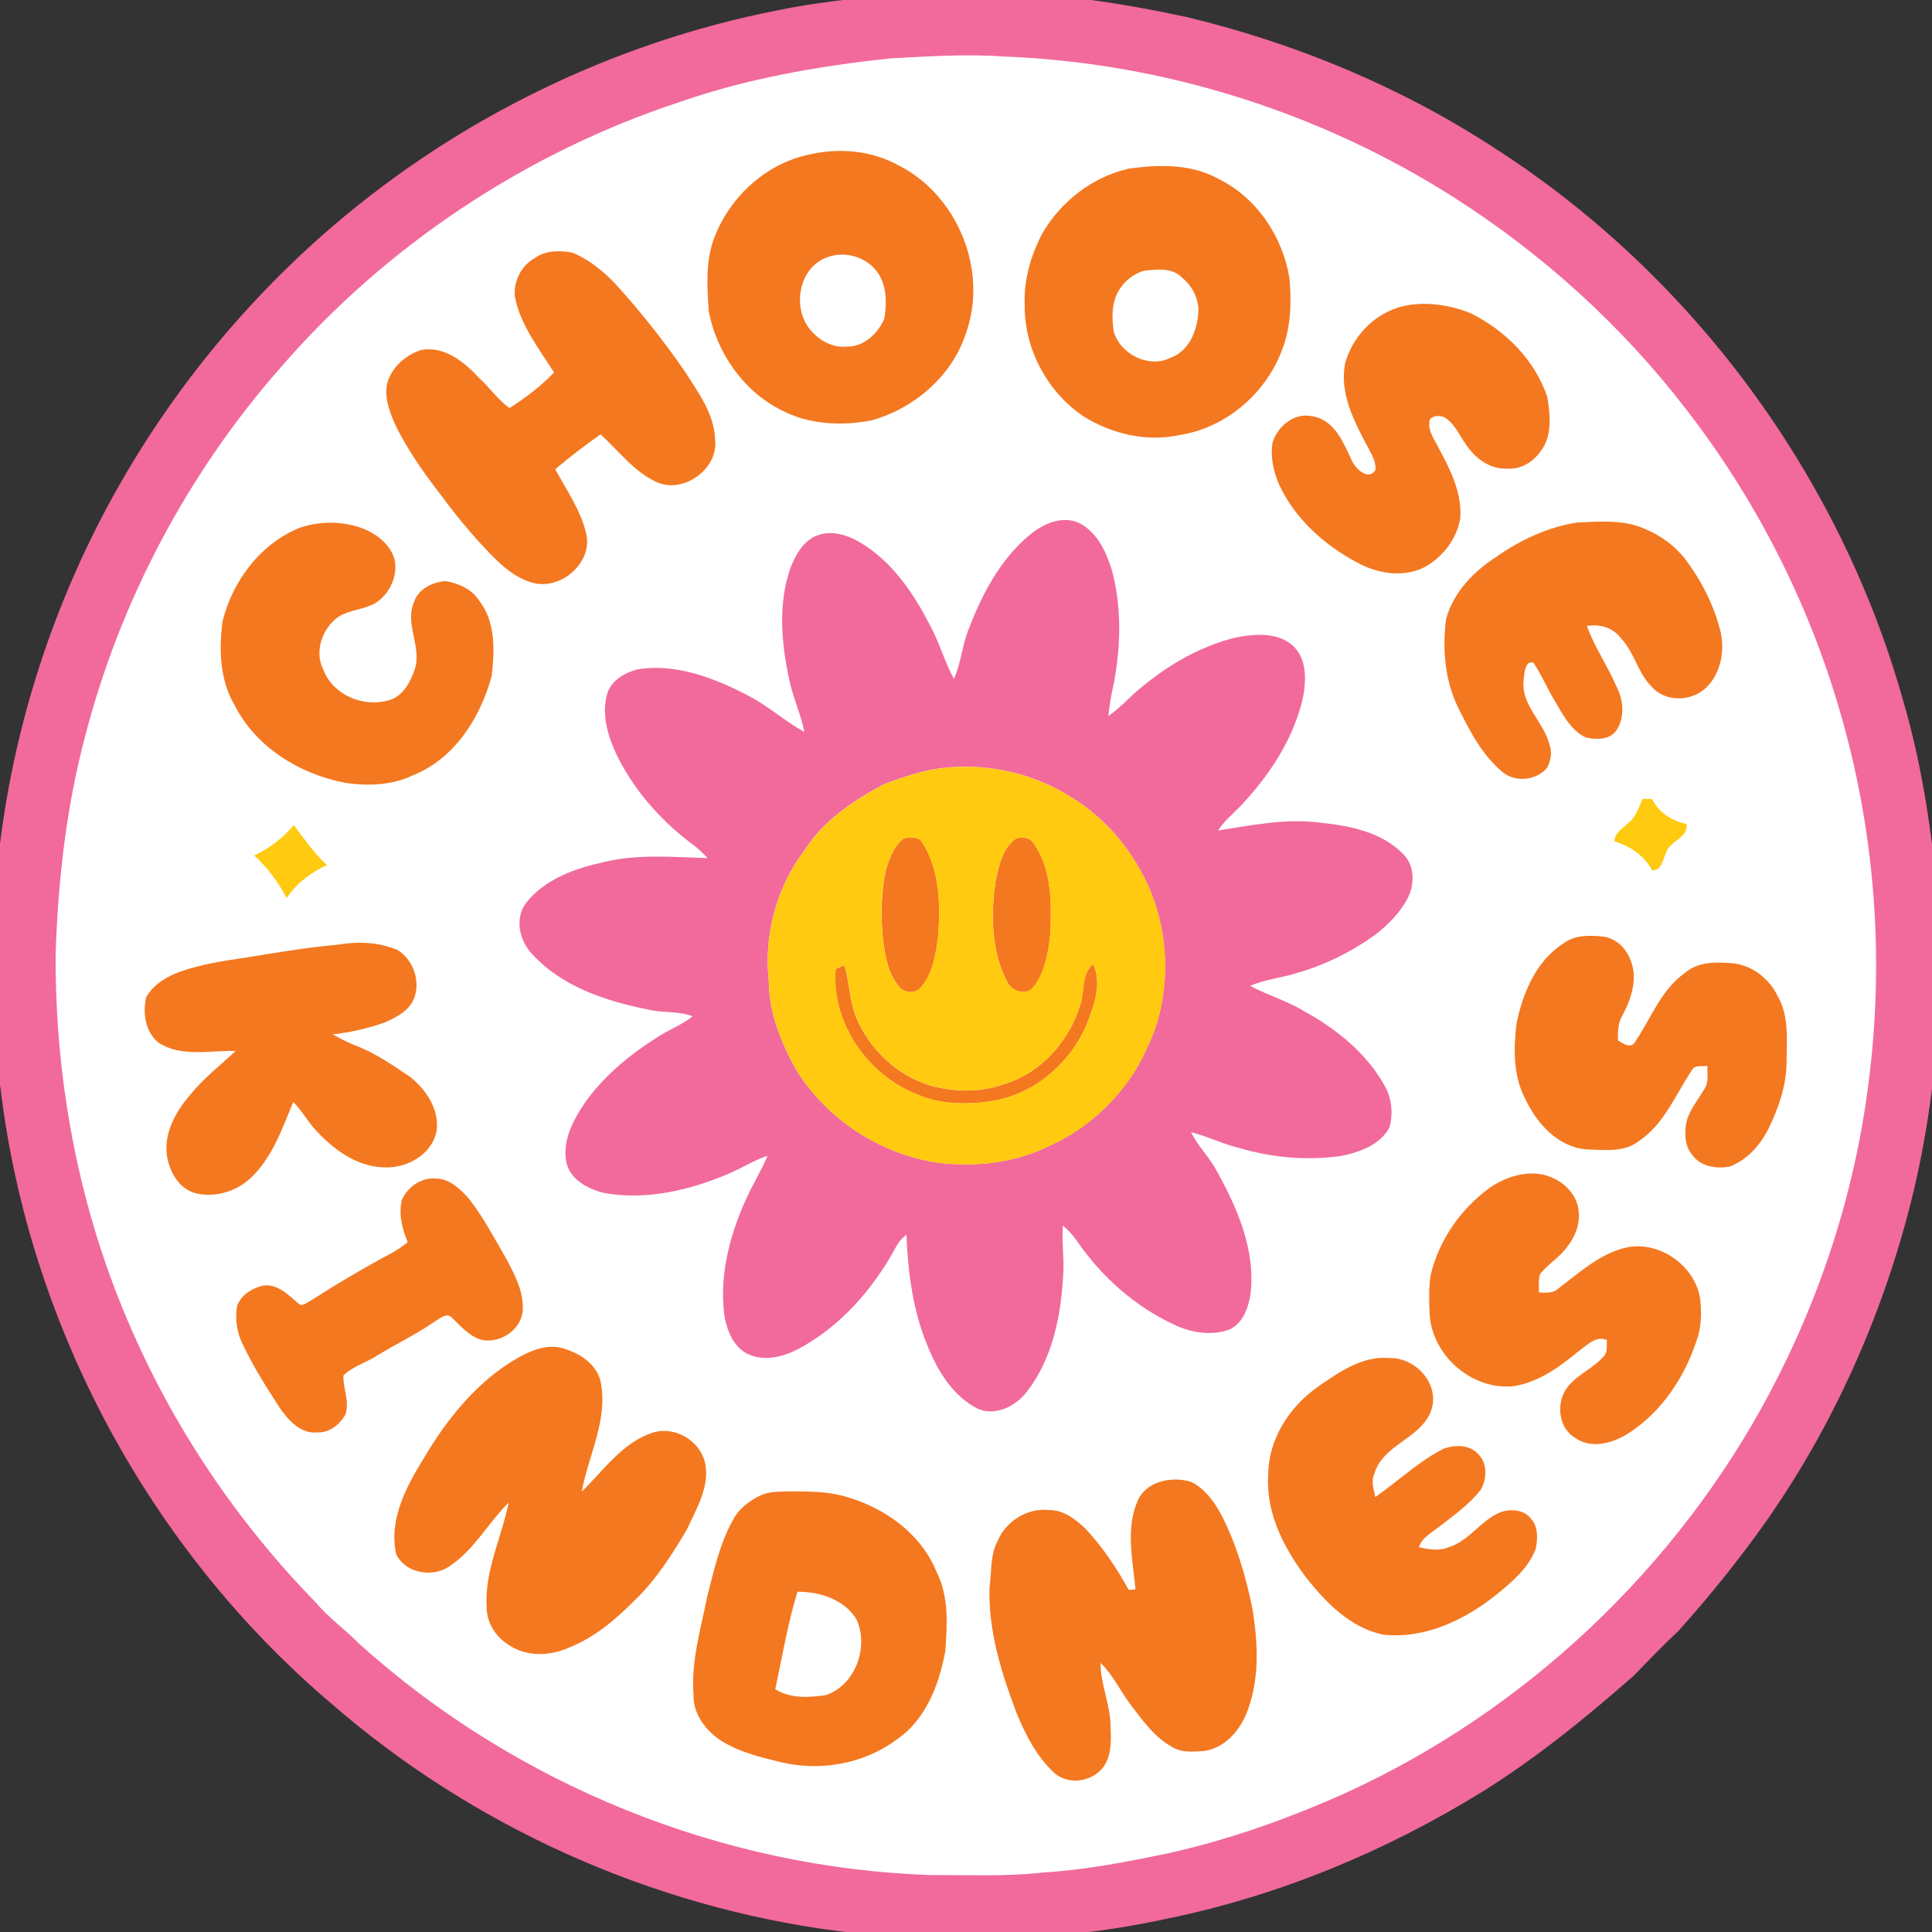 <svg width="122" height="122" viewBox="0 0 122 122" fill="none" xmlns="http://www.w3.org/2000/svg">
<rect x="0" y="0" width="122" height="122" fill="#333333" stroke="none"/>
<g clip-path="url(#clip0_1_532)">
<path d="M28.843 10.769L33.957 8.215L42.141 4.637L51.862 2.082L60.564 1.57H68.748L79.489 4.125L89.21 8.215L104.558 19.968L115.817 36.322L119.399 49.606L120.419 66.984L117.862 78.737L110.19 95.092L103.539 102.755L85.121 115.532L73.349 119.11L56.469 120.134L45.21 118.598L33.957 114.001L16.662 102.129L11.444 93.556L5.818 83.846L2.235 69.027L1.21 57.274L3.773 44.497L7.862 34.275L13.494 25.076L21.678 16.389L28.843 10.769Z" fill="white"/>
<path d="M56.665 0.62C58.361 0.522 60.062 0.56 61.758 0.555C66.098 0.467 70.411 1.132 74.647 2.036C81.506 3.675 88.12 6.431 94.019 10.309C106.167 18.173 115.283 30.547 119.203 44.467C120.446 48.704 121.073 53.099 121.411 57.494C121.487 59.738 121.46 61.977 121.433 64.221C121.155 68.327 120.572 72.422 119.508 76.409C117.54 83.816 114.214 90.89 109.596 97.023C108.233 98.842 106.788 100.601 105.272 102.289C104.313 103.188 103.402 104.136 102.486 105.078C99.542 107.676 96.478 110.159 93.147 112.25C87.133 115.97 80.503 118.737 73.567 120.164C66.823 121.645 59.822 121.792 52.974 120.942C41.437 119.428 30.369 114.462 21.591 106.831C10.283 97.241 2.792 83.309 1.025 68.61C0.682 66.263 0.556 63.888 0.556 61.519C0.414 53.252 2.083 44.974 5.316 37.365C8.958 28.777 14.628 21.065 21.716 14.998C29.557 8.288 39.136 3.632 49.267 1.638C51.704 1.126 54.19 0.903 56.66 0.614L56.665 0.62ZM55.886 2.717C51.371 3.207 46.868 4.007 42.566 5.505C32.714 8.757 23.766 14.704 16.973 22.541C11.008 29.327 6.657 37.529 4.4 46.27C3.195 50.806 2.672 55.49 2.514 60.169C2.459 68.447 4.04 76.758 7.388 84.35C10.218 90.847 14.269 96.81 19.219 101.886C20.037 102.861 21.084 103.602 21.973 104.506C32.016 113.579 45.319 118.993 58.857 119.407C61.229 119.39 63.612 119.51 65.972 119.238C68.71 119.074 71.403 118.541 74.08 117.985C77.929 117.119 81.659 115.796 85.257 114.189C96.903 108.912 106.679 99.67 112.66 88.38C115.921 82.225 118.102 75.499 118.974 68.588C120.032 60.528 119.399 52.244 117.088 44.44C115.054 37.507 111.701 30.961 107.273 25.242C103.162 19.894 98.097 15.297 92.416 11.665C83.796 6.159 73.693 2.967 63.464 2.57C60.929 2.39 58.399 2.57 55.869 2.706L55.886 2.717Z" fill="#F16A9B" stroke="#F16A9B" stroke-width="2" stroke-miterlimit="10"/>
<path d="M65.078 33.735C65.88 33.076 67.008 32.581 68.033 32.978C69.238 33.506 69.833 34.797 70.203 35.979C70.83 38.277 70.781 40.712 70.356 43.037C70.198 43.756 70.056 44.48 69.991 45.216C70.792 44.666 71.414 43.909 72.177 43.32C73.873 41.926 75.83 40.815 77.968 40.27C79.205 40.025 80.71 39.884 81.702 40.826C82.596 41.752 82.482 43.168 82.215 44.328C81.566 46.855 80.067 49.082 78.284 50.95C77.809 51.43 77.286 51.871 76.915 52.443C79.02 52.116 81.152 51.675 83.294 51.942C85.165 52.127 87.209 52.514 88.583 53.908C89.352 54.638 89.346 55.852 88.877 56.745C88.387 57.676 87.618 58.428 86.795 59.065C85.344 60.095 83.731 60.906 82.019 61.407C81.01 61.745 79.925 61.821 78.943 62.257C80.078 62.856 81.326 63.215 82.422 63.896C84.423 65.002 86.282 66.505 87.416 68.525C87.885 69.315 87.978 70.295 87.749 71.178C87.154 72.316 85.808 72.779 84.619 73.007C82.498 73.296 80.323 73.1 78.267 72.496C77.221 72.245 76.255 71.755 75.209 71.493C75.639 72.37 76.359 73.056 76.823 73.922C78.142 76.302 79.314 78.977 78.96 81.76C78.818 82.626 78.458 83.644 77.558 83.982C76.452 84.352 75.219 84.156 74.184 83.666C71.67 82.511 69.538 80.605 67.984 78.334C67.745 77.98 67.445 77.669 67.118 77.397C67.03 78.503 67.232 79.608 67.123 80.719C66.976 83.219 66.425 85.822 64.871 87.848C64.168 88.785 62.908 89.439 61.752 88.965C60.199 88.181 59.228 86.607 58.596 85.044C57.647 82.805 57.336 80.371 57.238 77.969C56.949 78.187 56.715 78.465 56.556 78.786C55.133 81.395 53.089 83.747 50.439 85.169C49.463 85.692 48.22 86.002 47.178 85.479C46.35 85.055 45.963 84.129 45.772 83.263C45.379 80.725 46.028 78.149 47.059 75.84C47.484 74.865 48.056 73.966 48.471 72.986C47.582 73.269 46.802 73.792 45.946 74.146C43.493 75.175 40.778 75.812 38.117 75.328C37.119 75.077 36.018 74.494 35.767 73.416C35.527 72.267 36.007 71.129 36.59 70.165C37.844 68.133 39.742 66.587 41.754 65.345C42.413 64.947 43.138 64.669 43.738 64.174C42.839 63.825 41.846 63.978 40.919 63.749C38.264 63.215 35.494 62.311 33.613 60.258C32.801 59.408 32.474 58.003 33.226 57.012C34.404 55.504 36.328 54.834 38.139 54.436C40.281 53.913 42.501 54.126 44.681 54.185C44.403 53.886 44.114 53.603 43.787 53.358C41.912 51.974 40.303 50.21 39.191 48.157C38.509 46.866 37.948 45.368 38.319 43.892C38.548 42.983 39.458 42.454 40.314 42.258C42.757 41.888 45.145 42.83 47.271 43.941C48.52 44.589 49.572 45.548 50.793 46.223C50.57 45.09 50.068 44.028 49.834 42.901C49.338 40.592 49.12 38.119 49.921 35.848C50.248 35.015 50.75 34.111 51.649 33.795C52.68 33.425 53.787 33.888 54.643 34.459C56.545 35.718 57.821 37.684 58.83 39.688C59.37 40.717 59.675 41.85 60.237 42.868C60.684 41.888 60.749 40.793 61.142 39.797C61.998 37.542 63.17 35.293 65.067 33.74L65.078 33.735ZM58.95 48.576C57.854 48.799 56.78 49.142 55.744 49.562C53.852 50.575 51.998 51.827 50.826 53.663C49.054 55.988 48.231 58.995 48.542 61.897C48.547 63.918 49.316 65.846 50.297 67.583C52.244 70.715 55.619 72.893 59.266 73.427C61.54 73.688 63.911 73.454 65.994 72.479C68.813 71.281 71.174 69.005 72.417 66.2C73.982 62.976 73.927 59.06 72.45 55.814C71.403 53.57 69.729 51.582 67.586 50.308C65.046 48.701 61.905 48.097 58.944 48.576H58.95Z" fill="#F16A9B"/>
<path d="M51.251 9.726C53.094 9.328 55.101 9.524 56.764 10.456C60.482 12.335 62.418 17.122 60.995 21.043C60.128 23.733 57.739 25.792 55.041 26.544C53.143 26.909 51.082 26.816 49.343 25.901C46.939 24.703 45.265 22.279 44.758 19.676C44.654 18.113 44.534 16.468 45.117 14.982C46.121 12.367 48.465 10.243 51.251 9.731V9.726ZM52.216 16.256C50.33 16.937 49.965 19.714 51.366 21.038C51.906 21.61 52.702 21.969 53.498 21.887C54.561 21.898 55.428 21.059 55.837 20.145C56 19.202 56.006 18.135 55.482 17.296C54.801 16.245 53.378 15.798 52.216 16.256Z" fill="#F47820"/>
<path d="M71.239 10.655C73.12 10.389 75.176 10.329 76.893 11.271C79.336 12.447 80.993 14.92 81.424 17.561C81.561 19.053 81.522 20.589 80.993 22.005C79.99 24.794 77.45 27.01 74.5 27.468C72.412 27.931 70.192 27.402 68.399 26.28C66.131 24.739 64.686 22.043 64.708 19.299C64.631 17.703 65.089 16.123 65.831 14.718C66.998 12.725 68.971 11.184 71.234 10.661L71.239 10.655ZM72.226 17.098C71.567 17.294 70.989 17.763 70.64 18.356C70.187 19.135 70.198 20.083 70.329 20.943C70.754 22.375 72.548 23.285 73.927 22.588C75.116 22.158 75.607 20.84 75.677 19.674C75.699 18.852 75.285 18.057 74.653 17.539C74.036 16.886 73.039 17.006 72.232 17.098H72.226Z" fill="#F47820"/>
<path d="M33.788 16.283C34.458 15.809 35.336 15.809 36.11 15.945C37.184 16.359 38.09 17.127 38.88 17.944C40.472 19.703 41.95 21.566 43.291 23.521C44.109 24.817 45.101 26.135 45.156 27.731C45.401 29.626 43.089 31.266 41.383 30.405C39.981 29.73 39.049 28.444 37.92 27.431C36.934 28.123 35.98 28.853 35.063 29.632C35.767 30.944 36.661 32.197 37.01 33.667C37.468 35.497 35.456 37.256 33.695 36.815C32.801 36.597 32.048 36.026 31.394 35.41C30.129 34.168 28.99 32.807 27.937 31.385C26.885 30.035 25.887 28.63 25.097 27.105C24.682 26.228 24.257 25.258 24.437 24.267C24.693 23.222 25.593 22.426 26.591 22.1C28.068 21.827 29.328 22.868 30.26 23.875C30.925 24.474 31.438 25.247 32.174 25.765C33.182 25.128 34.158 24.387 34.987 23.521C34.022 21.996 32.844 20.509 32.506 18.696C32.43 17.743 32.932 16.741 33.788 16.289V16.283Z" fill="#F47820"/>
<path d="M88.18 19.454C89.69 18.964 91.364 19.198 92.825 19.759C95.028 20.832 96.93 22.727 97.71 25.08C97.89 26.208 98.037 27.526 97.29 28.489C96.827 29.165 96.042 29.65 95.202 29.59C94.112 29.666 93.141 28.936 92.569 28.065C92.127 27.466 91.844 26.681 91.146 26.322C90.851 26.24 90.508 26.229 90.295 26.485C90.104 27.133 90.557 27.705 90.829 28.255C91.571 29.633 92.34 31.125 92.209 32.738C92.007 33.979 91.173 35.079 90.115 35.727C88.785 36.495 87.133 36.267 85.819 35.586C83.709 34.486 81.817 32.825 80.792 30.646C80.415 29.802 80.208 28.854 80.361 27.934C80.688 26.888 81.773 26.012 82.913 26.295C84.292 26.54 84.843 27.978 85.372 29.099C85.606 29.606 86.413 30.385 86.855 29.677C86.909 29.11 86.571 28.631 86.331 28.152C85.481 26.556 84.576 24.808 84.941 22.94C85.377 21.355 86.609 19.983 88.185 19.46L88.18 19.454Z" fill="#F47820"/>
<path d="M19.034 33.289C20.375 32.87 21.875 32.908 23.167 33.48C23.974 33.861 24.721 34.509 24.933 35.402C25.108 36.437 24.579 37.537 23.696 38.087C22.992 38.49 22.131 38.501 21.427 38.91C20.364 39.618 19.819 41.121 20.419 42.297C21.018 43.866 22.889 44.666 24.475 44.242C25.397 44.04 25.904 43.109 26.182 42.286C26.672 40.859 25.522 39.4 26.155 37.995C26.427 37.178 27.316 36.758 28.123 36.693C28.935 36.829 29.769 37.183 30.238 37.902C31.312 39.253 31.236 41.088 31.045 42.7C30.336 45.314 28.701 47.912 26.089 48.952C24.759 49.595 23.232 49.644 21.793 49.432C18.909 48.876 16.133 47.177 14.797 44.497C13.871 42.918 13.827 41.012 14.05 39.247C14.688 36.655 16.499 34.259 19.034 33.284V33.289Z" fill="#F47820"/>
<path d="M94.531 35.127C96.047 34.081 97.776 33.27 99.608 32.992C101.041 32.938 102.568 32.791 103.909 33.417C104.891 33.825 105.769 34.473 106.423 35.312C107.442 36.679 108.244 38.226 108.647 39.887C108.925 41.096 108.669 42.485 107.78 43.383C106.875 44.304 105.196 44.375 104.318 43.383C103.43 42.523 103.222 41.221 102.377 40.328C101.876 39.636 101.036 39.386 100.213 39.528C100.676 40.867 101.516 42.033 102.067 43.334C102.519 44.184 102.623 45.311 102.061 46.139C101.625 46.738 100.78 46.711 100.131 46.569C99.16 46.09 98.659 45.072 98.135 44.184C97.677 43.416 97.329 42.588 96.832 41.848C96.303 41.673 96.249 42.556 96.216 42.926C96.02 44.5 97.459 45.551 97.83 46.972C98.032 47.468 97.934 48.029 97.688 48.492C97.018 49.287 95.687 49.429 94.886 48.759C93.588 47.68 92.803 46.145 92.067 44.663C91.233 42.937 91.069 40.954 91.32 39.075C91.784 37.393 93.081 36.053 94.531 35.138V35.127Z" fill="#F47820"/>
<path d="M57.036 52.95C57.467 52.852 58.067 52.792 58.285 53.277C59.348 54.982 59.381 57.089 59.25 59.034C59.103 60.177 58.944 61.435 58.159 62.34C57.816 62.781 57.085 62.726 56.764 62.291C55.989 61.354 55.837 60.085 55.717 58.914C55.641 57.58 55.641 56.224 55.946 54.916C56.164 54.203 56.447 53.446 57.042 52.956L57.036 52.95Z" fill="#F47820"/>
<path d="M64.151 52.954C64.533 52.834 65.018 52.861 65.253 53.237C66.425 54.838 66.392 56.941 66.338 58.83C66.218 60.034 66.032 61.341 65.264 62.321C64.811 62.926 63.879 62.594 63.595 61.995C62.57 60.018 62.559 57.676 62.886 55.525C63.099 54.604 63.328 53.526 64.157 52.954H64.151Z" fill="#F47820"/>
<path d="M98.784 59.529C99.526 59.017 100.469 59.056 101.325 59.154C102.094 59.301 102.71 59.911 102.966 60.641C103.446 61.806 103.004 63.086 102.443 64.137C102.154 64.605 102.17 65.166 102.165 65.695C102.492 65.907 103.015 66.266 103.277 65.754C104.269 64.273 104.913 62.47 106.434 61.408C107.268 60.706 108.407 60.749 109.427 60.826C110.659 60.962 111.733 61.806 112.262 62.912C112.987 64.175 112.824 65.678 112.818 67.078C112.802 68.543 112.322 69.954 111.684 71.255C111.166 72.295 110.332 73.243 109.225 73.668C108.386 73.82 107.361 73.668 106.848 72.911C106.385 72.361 106.374 71.604 106.477 70.928C106.652 70.111 107.219 69.469 107.628 68.766C107.917 68.336 107.802 67.791 107.819 67.307C107.486 67.367 107.028 67.219 106.837 67.579C105.801 69.131 105.087 70.999 103.468 72.072C102.535 72.791 101.287 72.606 100.191 72.584C98.386 72.437 97.045 70.95 96.32 69.403C95.546 67.933 95.567 66.212 95.769 64.611C96.167 62.666 97.029 60.619 98.79 59.535L98.784 59.529Z" fill="#F47820"/>
<path d="M14.536 60.622C16.815 60.274 19.088 59.849 21.389 59.647C22.627 59.435 23.93 59.495 25.097 59.985C26.035 60.551 26.514 61.804 26.209 62.855C25.975 63.754 25.075 64.233 24.279 64.571C23.221 64.947 22.114 65.192 21.002 65.322C21.477 65.567 21.951 65.829 22.453 66.025C23.696 66.493 24.791 67.256 25.882 67.991C26.885 68.775 27.714 70.006 27.583 71.324C27.354 72.854 25.735 73.791 24.273 73.715C22.469 73.688 20.926 72.49 19.781 71.193C19.35 70.665 19.001 70.066 18.516 69.587C17.818 71.281 17.197 73.094 15.833 74.385C14.928 75.234 13.592 75.643 12.371 75.354C11.319 75.093 10.725 74.031 10.55 73.034C10.321 71.607 11.068 70.235 11.968 69.184C12.818 68.122 13.892 67.288 14.879 66.368C13.249 66.314 11.428 66.793 9.978 65.818C9.165 65.126 9.002 63.95 9.236 62.959C9.694 62.153 10.55 61.657 11.401 61.347C12.415 60.998 13.473 60.786 14.525 60.617L14.536 60.622Z" fill="#F47820"/>
<path d="M52.773 61.19C52.953 61.108 53.132 61.027 53.312 60.945C53.667 62.062 53.629 63.271 54.108 64.349C54.97 66.32 56.682 67.927 58.754 68.548C60.286 68.978 61.96 68.989 63.464 68.439C65.787 67.72 67.581 65.672 68.235 63.369C68.513 62.552 68.257 61.468 69.037 60.891C69.571 62.051 69.14 63.336 68.715 64.458C67.745 66.963 65.498 68.995 62.832 69.496C61.224 69.773 59.506 69.784 57.974 69.136C54.823 67.922 52.478 64.61 52.767 61.196L52.773 61.19Z" fill="#F47820"/>
<path d="M94.073 75.002C95.18 74.251 96.663 73.799 97.95 74.338C98.839 74.692 99.602 75.503 99.689 76.484C99.782 77.29 99.471 78.09 98.975 78.717C98.506 79.397 97.748 79.811 97.252 80.459C97.127 80.83 97.187 81.227 97.181 81.614C97.585 81.625 98.043 81.69 98.375 81.391C99.706 80.383 100.998 79.18 102.672 78.782C104.787 78.319 107.066 79.926 107.366 82.061C107.437 82.818 107.448 83.602 107.235 84.343C106.483 86.826 104.978 89.162 102.748 90.562C101.788 91.15 100.485 91.499 99.488 90.813C98.375 90.17 98.239 88.542 98.991 87.578C99.624 86.788 100.616 86.401 101.276 85.644C101.538 85.372 101.434 84.963 101.478 84.62C100.807 84.321 100.251 84.914 99.749 85.274C98.528 86.281 97.181 87.284 95.578 87.534C92.967 87.806 90.453 85.622 90.279 83.019C90.246 82.191 90.208 81.353 90.339 80.53C90.857 78.314 92.242 76.337 94.073 75.002Z" fill="#F47820"/>
<path d="M25.391 75.739C25.751 74.943 26.613 74.344 27.507 74.421C28.401 74.421 29.088 75.107 29.644 75.733C30.527 76.882 31.209 78.173 31.934 79.426C32.495 80.466 33.106 81.593 33.003 82.819C32.866 84.006 31.585 84.834 30.435 84.616C29.633 84.393 29.093 83.739 28.521 83.189C28.215 82.884 27.823 83.233 27.539 83.391C26.356 84.229 25.037 84.85 23.805 85.607C23.118 86.048 22.283 86.272 21.689 86.854C21.645 87.671 22.098 88.504 21.809 89.327C21.466 89.953 20.795 90.487 20.053 90.449C18.985 90.574 18.2 89.67 17.649 88.88C16.809 87.579 15.975 86.266 15.315 84.866C14.945 84.12 14.83 83.26 14.977 82.443C15.234 81.773 15.921 81.348 16.591 81.185C17.518 81.038 18.2 81.767 18.838 82.307C19.078 82.546 19.35 82.263 19.574 82.16C21.275 81.07 23.014 80.041 24.797 79.093C25.135 78.908 25.44 78.674 25.746 78.44C25.397 77.59 25.151 76.648 25.386 75.733L25.391 75.739Z" fill="#F47820"/>
<path d="M32.763 85.708C33.608 85.24 34.617 84.853 35.587 85.152C36.596 85.452 37.637 86.111 37.915 87.189C38.438 89.613 37.157 91.868 36.737 94.188C38.122 92.848 39.289 91.105 41.203 90.473C42.615 90.021 44.207 90.969 44.529 92.396C44.823 93.883 43.989 95.244 43.395 96.546C42.446 98.158 41.426 99.77 40.063 101.072C38.864 102.281 37.523 103.413 35.92 104.045C34.709 104.595 33.172 104.633 32.065 103.827C31.258 103.326 30.718 102.4 30.729 101.453C30.598 99.171 31.683 97.074 32.119 94.885C30.838 96.154 29.966 97.831 28.439 98.866C27.381 99.65 25.62 99.378 25.02 98.152C24.53 95.969 25.658 93.861 26.776 92.058C28.27 89.542 30.178 87.167 32.763 85.708Z" fill="#F47820"/>
<path d="M83.322 87.494C84.625 86.612 86.048 85.61 87.705 85.757C89.335 85.691 90.884 87.314 90.41 88.959C89.843 90.827 87.356 91.154 86.795 93.038C86.56 93.523 86.746 94.04 86.844 94.536C88.299 93.523 89.597 92.265 91.2 91.464C91.893 91.23 92.792 91.219 93.321 91.802C93.937 92.363 93.899 93.359 93.528 94.04C92.809 94.983 91.822 95.674 90.895 96.398C90.421 96.78 89.799 97.074 89.603 97.7C90.213 97.836 90.868 97.962 91.467 97.706C92.809 97.308 93.534 95.93 94.837 95.462C95.469 95.271 96.276 95.347 96.691 95.919C97.143 96.426 97.1 97.166 96.98 97.793C96.527 99.029 95.458 99.906 94.472 100.717C92.465 102.313 89.924 103.522 87.307 103.217C85.295 102.781 83.774 101.246 82.537 99.693C81.119 97.836 79.936 95.593 80.083 93.191C80.072 90.887 81.451 88.763 83.327 87.499L83.322 87.494Z" fill="#F47820"/>
<path d="M71.828 94.798C72.357 93.529 73.971 93.213 75.181 93.562C76.076 93.981 76.675 94.831 77.133 95.675C78.082 97.527 78.671 99.542 79.085 101.573C79.451 103.812 79.565 106.203 78.654 108.332C78.175 109.427 77.221 110.434 75.977 110.576C75.318 110.619 74.593 110.679 74.009 110.309C72.913 109.71 72.177 108.67 71.436 107.7C70.76 106.823 70.302 105.783 69.495 105.01C69.495 106.344 70.089 107.586 70.127 108.915C70.149 109.737 70.225 110.63 69.805 111.376C69.2 112.477 67.537 112.809 66.583 111.959C65.465 110.935 64.762 109.557 64.195 108.174C63.235 105.653 62.412 103.006 62.483 100.277C62.625 99.275 62.51 98.202 63.006 97.287C63.519 96.073 64.849 95.218 66.18 95.354C67.123 95.316 67.924 95.926 68.562 96.552C69.636 97.701 70.52 99.025 71.278 100.402C71.381 100.392 71.599 100.37 71.703 100.359C71.534 98.523 71.07 96.557 71.828 94.798Z" fill="#F47820"/>
<path d="M48.002 94.447C48.569 94.158 49.223 94.202 49.845 94.18C50.962 94.18 52.102 94.169 53.192 94.452C55.728 95.111 58.127 96.772 59.135 99.25C59.931 100.802 59.817 102.594 59.691 104.272C59.304 106.39 58.443 108.645 56.573 109.881C54.506 111.406 51.737 111.875 49.256 111.265C47.942 110.938 46.579 110.617 45.439 109.854C44.512 109.217 43.76 108.182 43.793 107.017C43.629 104.936 44.24 102.927 44.638 100.906C45.079 99.18 45.456 97.399 46.361 95.847C46.726 95.204 47.353 94.763 48.007 94.441L48.002 94.447ZM48.95 106.663C49.899 107.267 51.088 107.207 52.156 107.038C54.032 106.418 54.904 103.939 54.059 102.213C53.28 100.988 51.748 100.503 50.357 100.514C49.741 102.523 49.398 104.609 48.956 106.663H48.95Z" fill="#F47820"/>
<path d="M58.95 48.582C61.911 48.102 65.051 48.707 67.592 50.314C69.729 51.588 71.408 53.581 72.455 55.82C73.933 59.066 73.987 62.981 72.423 66.206C71.179 69.01 68.824 71.287 66 72.485C63.912 73.46 61.54 73.694 59.272 73.433C55.624 72.899 52.249 70.726 50.303 67.589C49.321 65.852 48.553 63.924 48.547 61.903C48.236 59 49.06 55.989 50.832 53.669C52.009 51.833 53.858 50.581 55.749 49.568C56.785 49.148 57.859 48.805 58.955 48.582H58.95ZM57.036 52.955C56.447 53.445 56.164 54.202 55.94 54.916C55.63 56.223 55.63 57.579 55.711 58.913C55.831 60.084 55.984 61.353 56.758 62.29C57.08 62.725 57.81 62.785 58.154 62.339C58.939 61.435 59.097 60.177 59.244 59.033C59.375 57.094 59.343 54.986 58.279 53.276C58.061 52.797 57.462 52.852 57.031 52.95L57.036 52.955ZM64.151 52.955C63.323 53.527 63.094 54.605 62.881 55.526C62.554 57.682 62.565 60.019 63.59 61.996C63.879 62.589 64.806 62.927 65.258 62.322C66.022 61.342 66.212 60.035 66.332 58.831C66.387 56.936 66.425 54.839 65.247 53.238C65.018 52.862 64.528 52.835 64.146 52.955H64.151ZM52.773 61.19C52.484 64.604 54.828 67.921 57.98 69.13C59.506 69.778 61.224 69.767 62.837 69.49C65.504 68.989 67.75 66.957 68.721 64.452C69.146 63.335 69.571 62.045 69.042 60.885C68.268 61.462 68.519 62.546 68.241 63.363C67.581 65.666 65.793 67.714 63.47 68.433C61.965 68.989 60.291 68.972 58.759 68.542C56.687 67.921 54.975 66.314 54.114 64.343C53.634 63.265 53.672 62.056 53.318 60.939C53.138 61.021 52.958 61.102 52.778 61.184L52.773 61.19Z" fill="#FFCA0F"/>
<path d="M103.724 50.438C103.92 50.443 104.122 50.454 104.324 50.459C104.76 51.32 105.572 51.843 106.505 52.033C106.608 52.937 105.452 53.079 105.213 53.836C104.984 54.277 104.967 54.963 104.329 54.958C103.828 54.026 102.944 53.428 101.947 53.133C101.957 52.551 102.519 52.289 102.879 51.919C103.326 51.538 103.506 50.96 103.724 50.438Z" fill="#FFCA0F"/>
<path d="M16.052 54.019C17.017 53.567 17.867 52.919 18.554 52.102C19.219 52.973 19.825 53.888 20.653 54.623C19.639 55.097 18.723 55.761 18.107 56.709C17.562 55.707 16.902 54.786 16.052 54.019Z" fill="#FFCA0F"/>
</g>
<defs>
<clipPath id="clip0_1_532">
<rect width="122" height="122" fill="white"/>
</clipPath>
</defs>
</svg>
